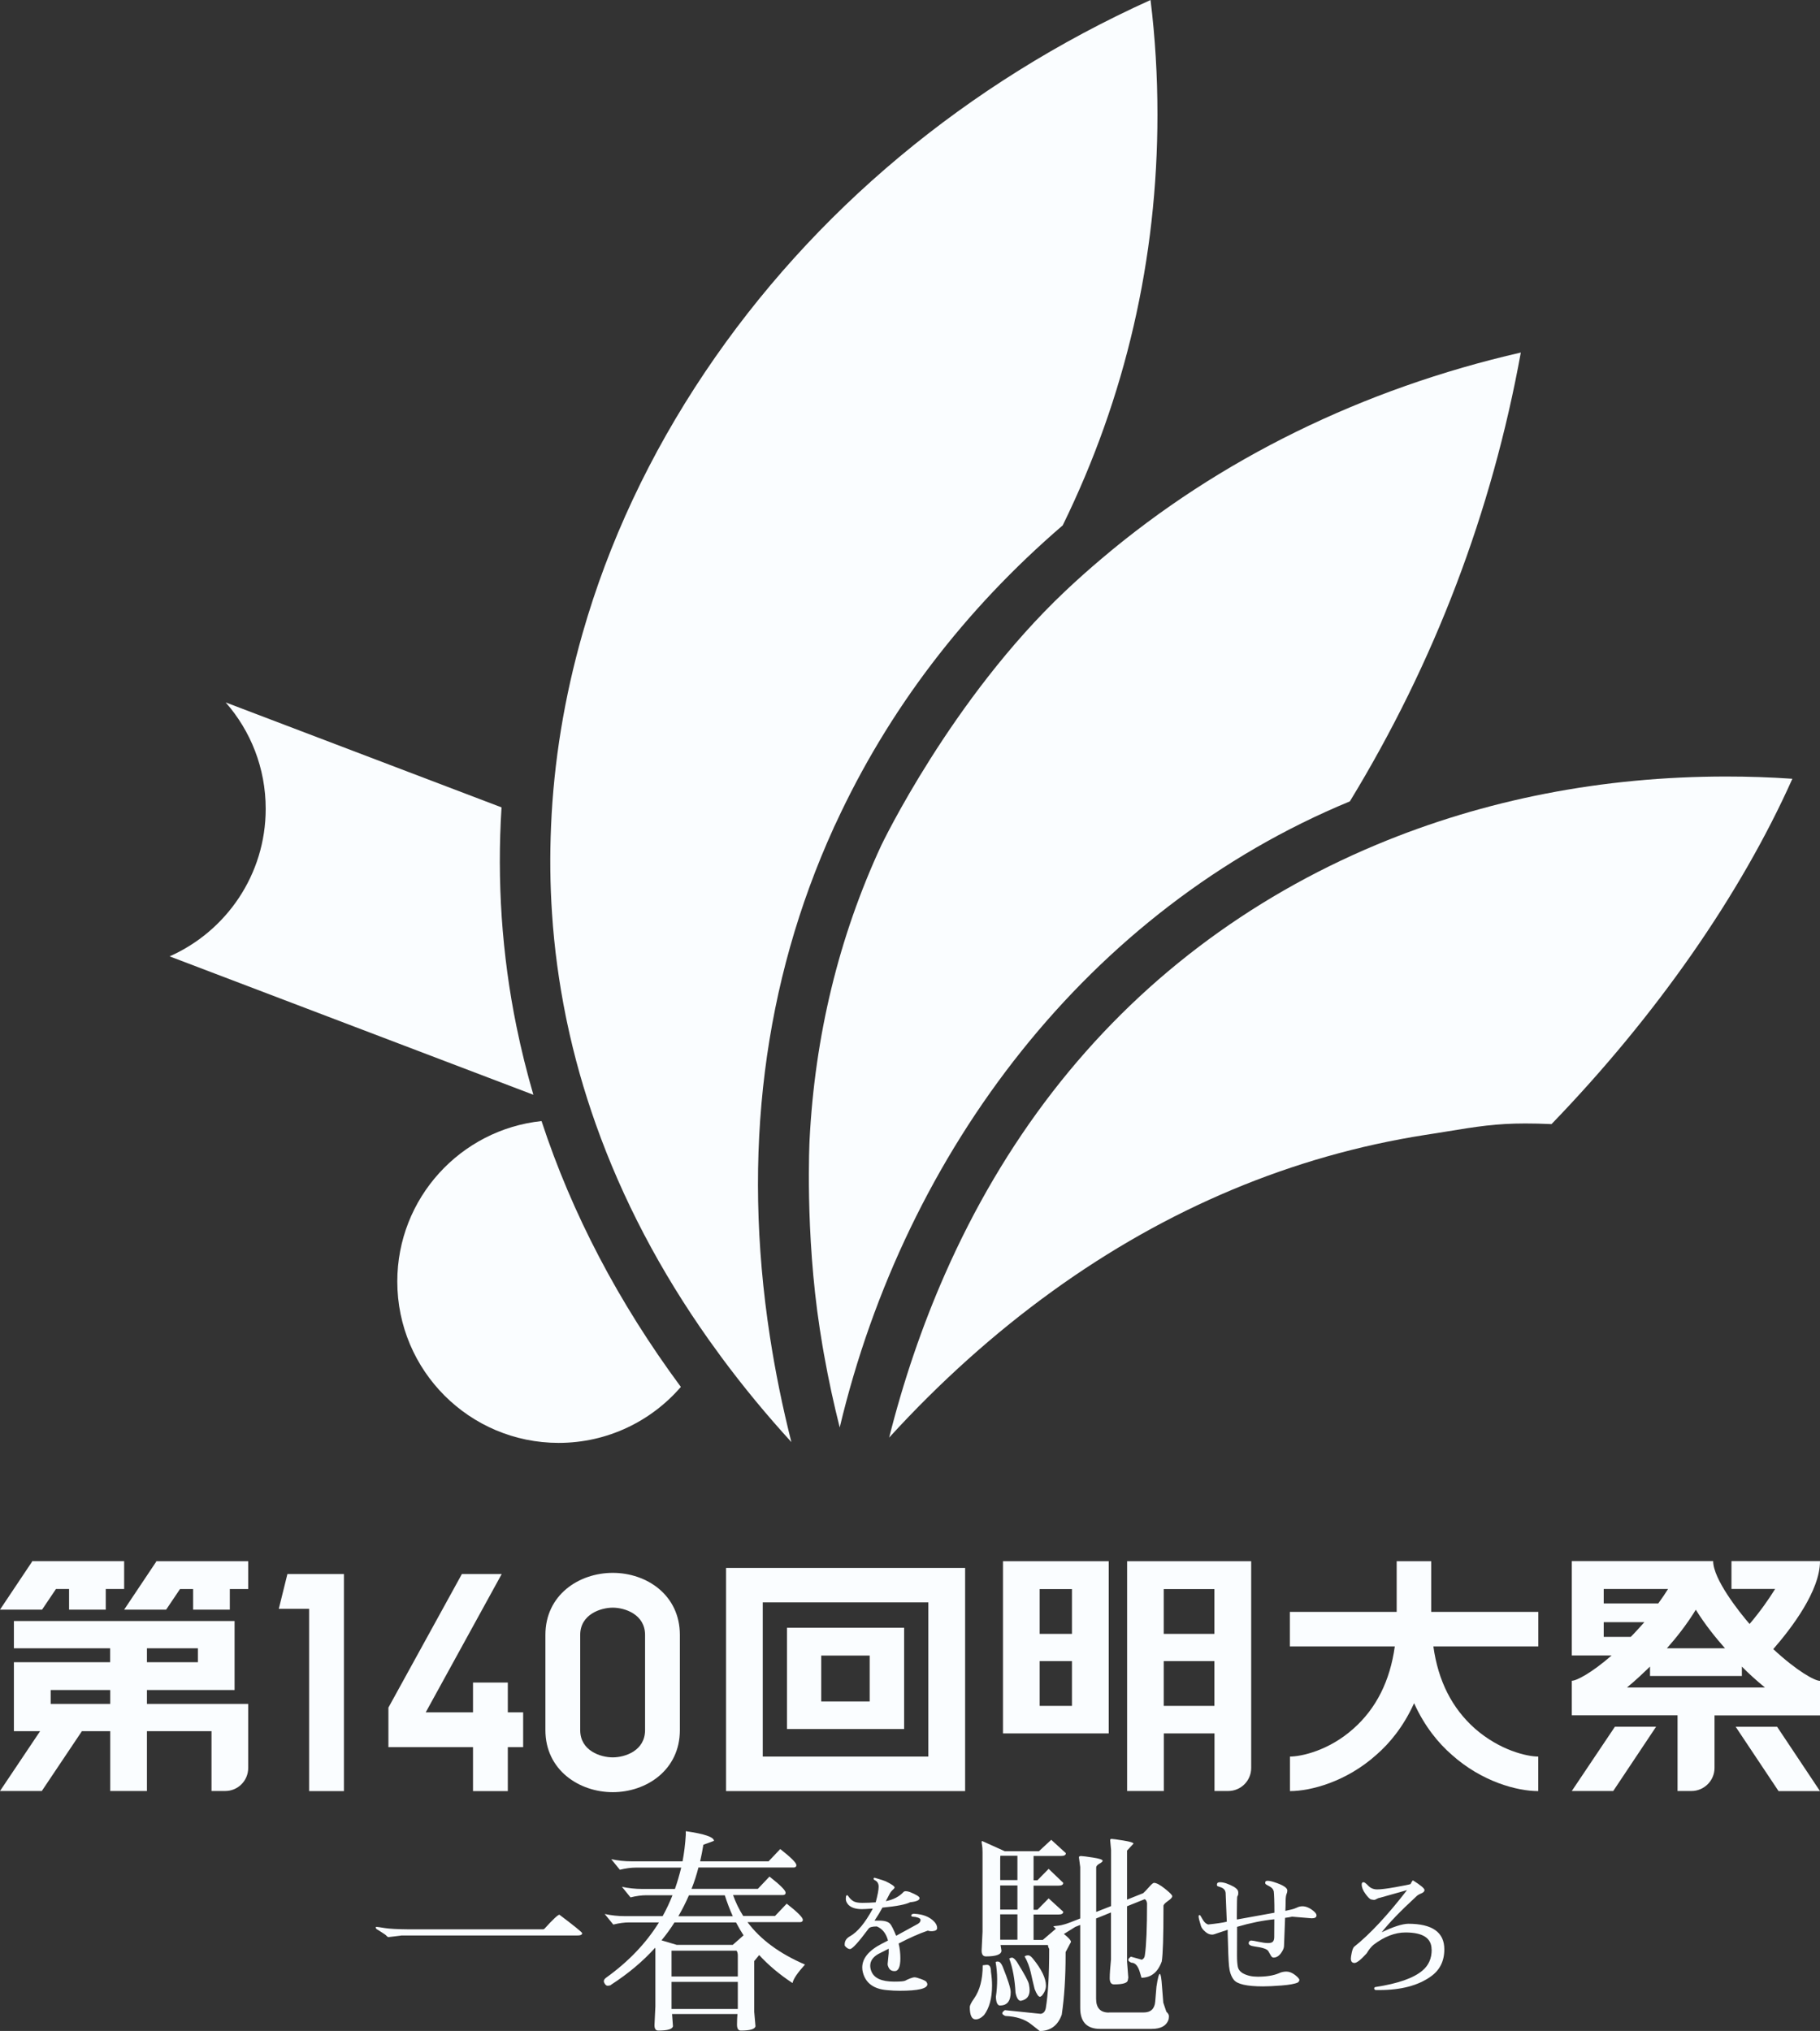 <?xml version="1.0" encoding="UTF-8"?>
<svg id="_レイヤー_2" data-name="レイヤー_2" xmlns="http://www.w3.org/2000/svg" viewBox="0 0 202.89 226.42">
  <rect x="0" y="0" width="202.89" height="226.42" fill="#333333" stroke="none"/>
  <defs>
    <style>
      .cls-1 {
        fill: #fafdff;
      }
    </style>
  </defs>
  <g id="_白抜き" data-name="白抜き">
    <g id="ex.4">
      <g>
        <g>
          <path class="cls-1" d="M4.68,179.45H0l3.57-5.34v-.06h10.27v3.1h-2.05v2.3h-4.09v-2.3h-1.46l-1.55,2.3ZM16.38,189.96h11.29v7.14c0,1.43-1.15,2.57-2.57,2.57h-1.52v-6.67h-7.2v6.67h-4.09v-6.67h-3.16l-4.47,6.67H0l4.47-6.67H1.55v-7.69h10.73v-1.55H1.55v-3.04h24.6v7.69h-9.77v1.55ZM5.65,188.41v1.55h6.64v-1.55h-6.64ZM27.67,174.05v3.1h-2.05v2.3h-4.09v-2.3h-1.46l-1.55,2.3h-4.68l3.57-5.34v-.06h10.27ZM16.38,183.76v1.55h5.68v-1.55h-5.68Z"/>
          <path class="cls-1" d="M38.34,175.48v24.2h-3.88v-20.32h-3.38l.96-3.88h6.3Z"/>
          <path class="cls-1" d="M55.93,175.48l-8.47,15.42h5.27v-3.32h3.88v3.32h1.71v3.88h-1.71v4.9h-3.88v-4.9h-9.43v-4.41l8.19-14.89h4.44Z"/>
          <path class="cls-1" d="M60.8,192.88v-10.61c0-4.47,3.75-6.92,7.51-6.92s7.48,2.45,7.48,6.92v10.61c0,4.47-3.75,6.92-7.48,6.92s-7.51-2.45-7.51-6.92ZM64.68,182.27v10.61c0,2.3,2.26,3.04,3.63,3.04s3.6-.74,3.6-3.04v-10.61c0-2.3-2.26-3.04-3.6-3.04s-3.63.74-3.63,3.04Z"/>
          <path class="cls-1" d="M80.94,174.8h26.65v24.88h-26.65v-24.88ZM85.03,195.83h18.46v-17.19h-18.46v17.19ZM100.79,192.76h-13.06v-11.29h13.06v11.29ZM91.55,189.69h5.4v-5.12h-5.4v5.12Z"/>
          <path class="cls-1" d="M111.81,174.05h11.79v19.2h-11.79v-19.2ZM115.9,182.15h3.6v-4.99h-3.6v4.99ZM115.9,190.18h3.6v-4.99h-3.6v4.99ZM125.64,174.05h13.84v23.05c0,1.43-1.15,2.57-2.57,2.57h-1.52v-6.42h-5.65v6.42h-4.09v-25.62ZM135.38,182.15v-4.99h-5.65v4.99h5.65ZM135.38,190.18v-4.99h-5.65v4.99h5.65Z"/>
          <path class="cls-1" d="M171.49,179.7v3.85h-11.7c.53,3.85,2.08,6.89,4.62,9.15,2.79,2.45,5.83,3.13,7.07,3.13v3.85c-2.36,0-6.3-1.05-9.65-4.06-1.46-1.27-3.01-3.13-4.19-5.74-1.18,2.61-2.73,4.47-4.19,5.74-3.35,3.01-7.32,4.06-9.65,4.06v-3.85c1.24,0,4.34-.65,7.1-3.13,2.51-2.23,4.06-5.3,4.59-9.15h-11.7v-3.85h11.91v-5.65h3.85v5.65h11.91Z"/>
          <path class="cls-1" d="M202.89,174.05c0,3.29-3.16,7.45-5.21,9.8,2.64,2.45,4.62,3.54,5.21,3.54v3.85h-11.76v5.86c0,1.43-1.18,2.57-2.57,2.57h-1.55v-8.44h-11.79v-3.85c.53,0,2.2-.87,4.44-2.82h-4.44v-10.52h15.76c0,1.99,2.85,5.61,4.06,7.01,1.21-1.43,2.14-2.76,2.85-3.91h-4.87v-3.1h9.86ZM175.22,199.67l4.81-7.17h4.59l-4.78,7.17h-4.62ZM178.78,177.15v1.61h6.08c.43-.59.81-1.15,1.09-1.61h-7.17ZM178.78,182.49h3.01c.53-.53,1.02-1.09,1.52-1.64h-4.53v1.64ZM196.75,188.13c-.99-.81-1.89-1.64-2.57-2.33v1.05h-10.24v-1.05c-.71.68-1.58,1.52-2.57,2.33h15.39ZM189.05,179.45c-1.02,1.68-2.23,3.19-3.23,4.31h6.48c-.99-1.12-2.23-2.64-3.26-4.31ZM193.49,192.51h4.62l4.78,7.17h-4.62l-4.78-7.17Z"/>
        </g>
        <g>
          <path class="cls-1" d="M44.7,215.79l-1.42.17s-.11-.05-.19-.14c-.08-.1-.28-.24-.59-.43-.31-.19-.49-.3-.54-.34-.05-.06-.07-.12-.07-.17s.04-.07.12-.06c.08,0,.38.05.89.13.51.08,1.38.13,2.59.14h15.07s.06-.02.12-.05c.96-1.06,1.52-1.58,1.68-1.58,1.7,1.28,2.54,1.97,2.54,2.06,0,.18-.19.26-.58.26h-19.63Z"/>
          <path class="cls-1" d="M68.09,221.31c-.11.05-.23.07-.36.07s-.25-.1-.36-.31c-.11-.21-.05-.4.19-.58,2.48-1.78,4.45-3.83,5.9-6.17h-3.31c-.54,0-1.14.08-1.78.24l-.96-1.18c.74.16,1.49.24,2.26.24h4.2c.42-.75.78-1.53,1.1-2.33h-2.9c-.54,0-1.14.08-1.78.24l-.96-1.18c.74.16,1.49.24,2.26.24h3.65c.27-.77.5-1.56.7-2.38h-5.06c-.54,0-1.14.08-1.78.24l-.96-1.18c.74.16,1.49.24,2.26.24h5.69c.18-.96.3-1.94.36-2.95v-.41c2.1.3,3.14.66,3.14,1.08-.38.14-.78.29-1.18.43-.1.62-.22,1.24-.36,1.85h7.63l1.3-1.37c1.2.94,1.8,1.54,1.8,1.8,0,.16-.1.25-.29.26h-10.63c-.21.82-.46,1.61-.77,2.38h7.39l1.3-1.37c1.2.94,1.8,1.54,1.8,1.8,0,.16-.1.25-.29.26h-5.57c.29.82.66,1.59,1.13,2.33h3.55l1.3-1.37c1.2.94,1.8,1.54,1.8,1.8,0,.16-.1.25-.29.26h-5.88c1.44,1.94,3.58,3.51,6.41,4.73-.83.91-1.3,1.6-1.39,2.06-1.42-.93-2.66-1.97-3.72-3.12l-.55.67v5.66l.14,1.61c-.06.32-.61.48-1.63.48-.29,0-.43-.22-.43-.67s.02-.84.05-1.18h-7.29c.03.45.06.9.1,1.37-.06.32-.61.48-1.63.48-.29,0-.43-.2-.43-.6l.1-2.09v-6.38l-.02-.17c-1.39,1.54-3.03,2.91-4.92,4.13ZM73.75,216.32c.56.16,1.12.33,1.68.5h6.26l1.2-1.06c-.3-.46-.58-.94-.84-1.44h-6.86c-.43.69-.91,1.35-1.44,1.99ZM82.25,218c0-.22-.05-.4-.14-.53h-7.25v2.88h7.39v-2.35ZM74.86,220.95v3.02h7.39v-3.02h-7.39ZM76.8,211.3c-.35.8-.74,1.58-1.18,2.33h6.07c-.34-.75-.63-1.53-.89-2.33h-4.01Z"/>
          <path class="cls-1" d="M97.26,212.78c-.61.04-1,.06-1.17.06-.69,0-1.19-.16-1.51-.48-.19-.21-.29-.43-.29-.65s.02-.36.08-.4.11-.03.16.04c.18.26.37.46.58.59.2.13.54.2,1.02.2s.97-.02,1.49-.06c.22-.81.33-1.39.33-1.74s-.14-.59-.43-.73c-.09-.04-.13-.09-.13-.16,0-.1.06-.13.18-.09.64.19,1.02.31,1.15.37.66.32.99.55,1.01.69,0,.05-.07.15-.22.28-.15.14-.28.31-.37.5-.1.19-.23.44-.39.75h.01c.84-.17,1.49-.51,1.96-1.02.05-.06.14-.09.26-.09s.28.03.47.1c.71.29,1.06.51,1.06.67,0,.24-.35.39-1.05.46-.47.25-1.5.45-3.09.6-.25.47-.54.95-.88,1.45h.51c.61,0,1.02.12,1.23.36.16.18.38.63.67,1.33l2.41-1.32c.21-.12.31-.27.31-.46,0-.09-.09-.17-.28-.24-.19-.07-.36-.1-.52-.1s-.24-.05-.24-.15.1-.16.3-.19c.03,0,.06,0,.09.01.92.05,1.63.33,2.14.84.24.24.36.49.36.75,0,.21-.19.33-.57.35-.18,0-.31-.01-.37-.04-.07-.02-.13-.03-.17,0-.88.3-1.94.77-3.18,1.41.13.55.19,1.1.19,1.66,0,.95-.22,1.42-.64,1.42-.29,0-.49-.1-.61-.29-.12-.2-.17-.36-.17-.5l.12-1.23v-.48c-.54.27-.93.47-1.18.6-.59.34-.88.78-.88,1.3,0,.19.04.39.12.6.29.78,1.14,1.17,2.55,1.17h.03c.69,0,1.09-.04,1.21-.11s.29-.15.52-.24.4-.13.52-.13.36.06.71.19.56.24.62.34c.06.11.09.19.09.24,0,.49-1.03.73-3.07.73-.46,0-.93-.02-1.41-.07-1.5-.12-2.4-.78-2.71-1.98-.05-.18-.07-.36-.07-.54,0-1.02.72-1.9,2.17-2.65l.7-.36c-.21-.79-.62-1.31-1.24-1.57h-.04c-.47,0-.76.08-.88.24-1.13,1.52-1.82,2.28-2.08,2.28-.18,0-.37-.12-.58-.37,0-.05-.01-.1-.01-.15,0-.39.2-.69.6-.91.84-.47,1.68-1.49,2.53-3.06Z"/>
          <path class="cls-1" d="M109.56,219.1l.41-.05h.07c.29,0,.43.26.43.77.08.54.12,1.06.12,1.54,0,1.41-.3,2.5-.89,3.29-.32.32-.63.48-.94.48-.43,0-.65-.46-.65-1.37,0-.19.16-.51.48-.96.64-.91.96-2.14.96-3.7ZM123.62,224.36h3.86c.8,0,1.23-.4,1.3-1.2l.14-1.68c.14-.94.27-1.42.37-1.42s.19.47.25,1.42l.14,1.78.34,1.01c.19.18.29.34.29.5s-.02.3-.05.41c-.24.67-.86,1.01-1.87,1.01h-5.76c-1.47,0-2.21-.78-2.21-2.33v-9.26l-.55.22-1.27.79c.53.42.79.71.79.89l-.6,1.13v.31c0,2.5-.14,4.72-.43,6.67-.43,1.2-1.25,1.81-2.45,1.82l-.94-.74c-.72-.58-1.69-.89-2.9-.94-.22-.1-.34-.2-.34-.3s.1-.22.29-.35l3.98.41c.3-.03.5-.24.58-.62.26-1.54.38-3.74.38-6.62-.08-.13-.13-.27-.14-.43h-5.28l.1.62c0,.43-.58.65-1.73.65-.34,0-.5-.24-.48-.72l.1-2.04v-8.85c0-.35-.02-.61-.05-.78-.03-.17-.05-.29-.05-.36s.02-.11.07-.11l2.5,1.13h3.82l1.37-1.27,1.63,1.49c0,.21-.18.31-.53.31h-3.07v2.71h.43l1.25-1.27,1.63,1.56c0,.21-.18.31-.53.31h-2.78v2.69h.43l1.25-1.27,1.63,1.49c0,.21-.18.31-.53.31h-2.78v2.83h1.03l1.46-1.25c-.18-.14-.27-.23-.29-.26.02-.02.21-.04.58-.08.37-.04.91-.2,1.63-.49l.79-.31v-5.73l-.14-1.06c-.02-.11.06-.17.23-.17s.61.06,1.33.17c.72.11,1.08.23,1.08.36,0,.08-.12.19-.36.32-.24.14-.36.28-.36.44v4.94l1.66-.65v-6.26l-.1-1.06c-.02-.11.04-.17.16-.17s.56.06,1.31.18c.75.12,1.13.24,1.13.35l-.72.77v5.47l1.8-.72c.16-.14.38-.37.65-.68.27-.31.46-.47.55-.47.27,0,.68.22,1.22.65.54.43.82.71.82.84s-.16.31-.49.54c-.33.23-.49.41-.49.54v.31c0,3.12-.06,5.08-.19,5.88-.43,1.2-1.18,1.81-2.26,1.82l-.17-.58c-.21-.74-.53-1.1-.96-1.1-.22-.1-.34-.2-.34-.31s.1-.23.29-.36l1.22.34c.21-.1.32-.27.34-.53.16-1.09.24-3.01.24-5.76-.03-.24-.12-.39-.26-.46l-1.97.79v6.17l.14,1.8s-.03.1-.05.26c-.03.32-.54.48-1.54.48-.32,0-.48-.23-.48-.7s.05-1.16.14-2.09v-5.23l-1.66.67v8.95c0,1.02.47,1.54,1.42,1.54ZM111.5,223.59c-.3,0-.46-.33-.48-.98.1-.66.14-1.31.14-1.96s-.06-1.28-.17-1.91c.08-.06.2-.08.35-.04.15.04.3.23.44.56.59,1.47.89,2.42.89,2.83,0,.99-.39,1.49-1.18,1.49ZM113.42,206.89h-1.9s-.02.17-.02.36v2.35h1.92v-2.71ZM113.42,210.2h-1.92v2.69h1.92v-2.69ZM113.42,213.42h-1.92v2.83h1.92v-2.83ZM113.86,223.06h-.07c-.26,0-.45-.3-.58-.89-.08-1.49-.31-2.76-.7-3.82.08-.06.19-.1.32-.1s.32.16.54.48c.83,1.34,1.28,2.17,1.33,2.47.06.3.08.53.08.67,0,.66-.31,1.05-.94,1.18ZM116.11,222.51c-.06.06-.12.1-.17.1-.18,0-.38-.29-.6-.86-.16-.64-.31-1.27-.44-1.88-.14-.62-.36-1.2-.68-1.76.11-.08.24-.12.4-.12s.32.12.52.36c.98,1.2,1.46,2.21,1.46,3.02,0,.4-.16.78-.48,1.15Z"/>
          <path class="cls-1" d="M137.92,213.99l4.15-.75c0-1.23-.03-2.02-.07-2.37-.05-.24-.21-.43-.48-.57-.27-.14-.42-.23-.45-.28-.02-.05-.03-.09-.03-.13,0-.14.09-.21.26-.21s.4.04.68.13c1.02.32,1.53.64,1.53.95,0,.13-.03.26-.09.4s-.1.41-.1.82c0,.41-.02.76-.03,1.05.25-.06.47-.11.67-.15.2-.04.4-.11.61-.21.2-.1.41-.15.62-.15.39,0,.8.17,1.23.52.23.19.34.35.34.49,0,.22-.17.33-.52.33h-.01l-2.19-.18c-.25.05-.51.1-.78.13-.08,1.89-.12,2.93-.12,3.12s-.07.4-.22.64c-.27.45-.58.67-.95.67-.1,0-.19-.06-.27-.18-.08-.13-.18-.31-.31-.54-.13-.23-.64-.4-1.53-.52-.44-.06-.66-.18-.66-.37,0-.06.02-.12.07-.19.05-.07.13-.1.24-.1s.38.05.8.14c.42.09.77.14,1.05.14s.46-.06.55-.17.14-.28.14-.5h0c0-.67,0-1.33.01-1.98-1.31.13-2.69.41-4.15.84,0,1.98-.01,3.04-.01,3.19h0c0,.55.03.96.09,1.26.06.3.25.55.58.74.46.25,1,.37,1.63.37.99,0,1.78-.13,2.38-.39.25-.12.53-.18.83-.18s.62.12.95.37c.33.26.49.45.49.56s-.06.21-.18.29c-.32.15-.92.26-1.79.33-.88.07-1.57.1-2.08.1-1.81,0-2.9-.25-3.27-.75-.29-.38-.46-.88-.52-1.5-.06-.62-.11-1.83-.15-3.63v-.43s-.82.27-.82.27c-.3.1-.51.17-.62.21-.11.04-.21.06-.29.06-.28,0-.54-.11-.79-.34-.25-.22-.4-.43-.46-.62-.17-.56-.26-.9-.26-1.03s.02-.19.08-.19.09.02.12.06c.03.04.12.2.28.48.16.27.35.44.58.51.94-.1,1.63-.2,2.08-.31l-.13-3.21c-.03-.3-.2-.5-.52-.62-.22-.07-.35-.12-.39-.14-.04-.02-.06-.08-.06-.16,0-.18.11-.27.33-.27s.46.04.72.13c.66.24,1.07.48,1.24.72.06.08.09.2.09.35s-.02.26-.07.31-.07.24-.07.56l-.02,1.66v.4Z"/>
          <path class="cls-1" d="M159.59,217.34c0-1.27-.97-1.9-2.91-1.9-1.17,0-2.36.46-3.57,1.38-.27.23-.52.55-.75.94-.63.7-1.08,1.06-1.35,1.08-.28,0-.42-.16-.42-.49,0-.12.03-.34.1-.66.07-.32.15-.53.25-.64,1.75-1.39,3.72-3.5,5.91-6.33l-2.98.84c-.15.02-.28.07-.4.14s-.21.11-.28.11-.18-.02-.33-.05-.37-.24-.64-.62c-.28-.38-.42-.73-.42-1.05,0-.18.07-.26.22-.25.09,0,.26.13.52.4.26.27.59.4.99.4s1.07-.08,2.02-.25c.94-.17,1.51-.28,1.69-.34.1-.21.19-.35.27-.42.86.54,1.29.9,1.29,1.08,0,.15-.12.28-.37.38s-.42.21-.52.31c-1.81,1.67-3.1,3.01-3.88,4.02,1.29-.62,2.27-.93,2.95-.95,2.69,0,4.03.95,4.03,2.85,0,1.31-.5,2.32-1.51,3.03-1.41,1.01-3.32,1.51-5.74,1.51h-.42c-.09-.04-.14-.09-.15-.16,0-.1.04-.16.16-.18,2.49-.38,4.23-.99,5.22-1.83.69-.58,1.03-1.35,1.03-2.32Z"/>
        </g>
      </g>
      <g>
        <path class="cls-1" d="M60.37,124.98c3.38,10.31,8.58,20.24,15.53,29.64-3.3,3.82-8.18,6.24-13.62,6.24-9.93,0-17.99-8.05-17.99-17.99,0-9.29,7.05-16.94,16.09-17.89Z"/>
        <path class="cls-1" d="M57.58,114.46c.52,2.55,1.15,5.08,1.88,7.59l-40.55-15.43c6.31-2.8,10.71-9.11,10.71-16.45,0-4.55-1.68-8.69-4.46-11.86l30.75,11.7c-.26,4.08-.25,8.16.02,12.23.28,4.11.83,8.22,1.65,12.22Z"/>
        <path class="cls-1" d="M129.03,12.77c0,16.08-3.55,31.48-10.56,45.8-10.98,9.44-19.49,20.63-25.31,33.25-.06.13-.12.26-.19.39l-.04.1c-7.84,17.25-10.23,36.33-7.1,56.71.6,3.9,1.4,7.83,2.39,11.75-2.77-3.03-5.37-6.18-7.76-9.41-.48-.65-.95-1.3-1.42-1.96-5.45-7.69-9.66-15.73-12.61-24.03-1.34-3.77-2.42-7.59-3.23-11.45-.04-.19-.08-.39-.12-.58-.76-3.76-1.29-7.62-1.54-11.48-.22-3.24-.25-6.5-.11-9.75.3-7.18,1.48-14.37,3.51-21.49,2.9-10.17,7.5-19.97,13.65-29.13C90.64,23.55,107.76,9.27,128.26,0c.52,4.22.77,8.5.77,12.77Z"/>
        <path class="cls-1" d="M169.54,39.29c-3.22,17.75-9.62,34.57-19.06,50.05-29.14,12.05-49.52,38.91-56.87,69.8-.64-2.55-1.22-5.15-1.77-8.24,0,0-.25-1.39-.45-2.73-1.67-10.86-1.14-21.1-1.14-21.1.59-11.54,3.24-22.59,8-32.84,0,0,7.79-16.31,20.47-28.3,1.33-1.26,2.7-2.48,4.11-3.67,13.07-11.08,29.15-18.94,46.72-22.96Z"/>
        <path class="cls-1" d="M199.81,86.82c-5.78,12.93-15.19,26.43-26.85,38.5-1.09-.05-2.04-.07-2.93-.07-3.25,0-5.38.34-8.91.92-.69.11-1.44.24-2.27.36-14.77,2.32-28.74,8.18-41.52,17.41-6.48,4.68-12.57,10.15-18.21,16.33,1.6-6.34,3.67-12.42,6.2-18.17,6.58-14.97,16.1-27.26,28.28-36.52,6.04-4.59,12.72-8.43,19.88-11.42,12.07-5.04,25.18-7.59,38.96-7.59,2.44,0,4.9.08,7.36.25Z"/>
      </g>
    </g>
  </g>
</svg>